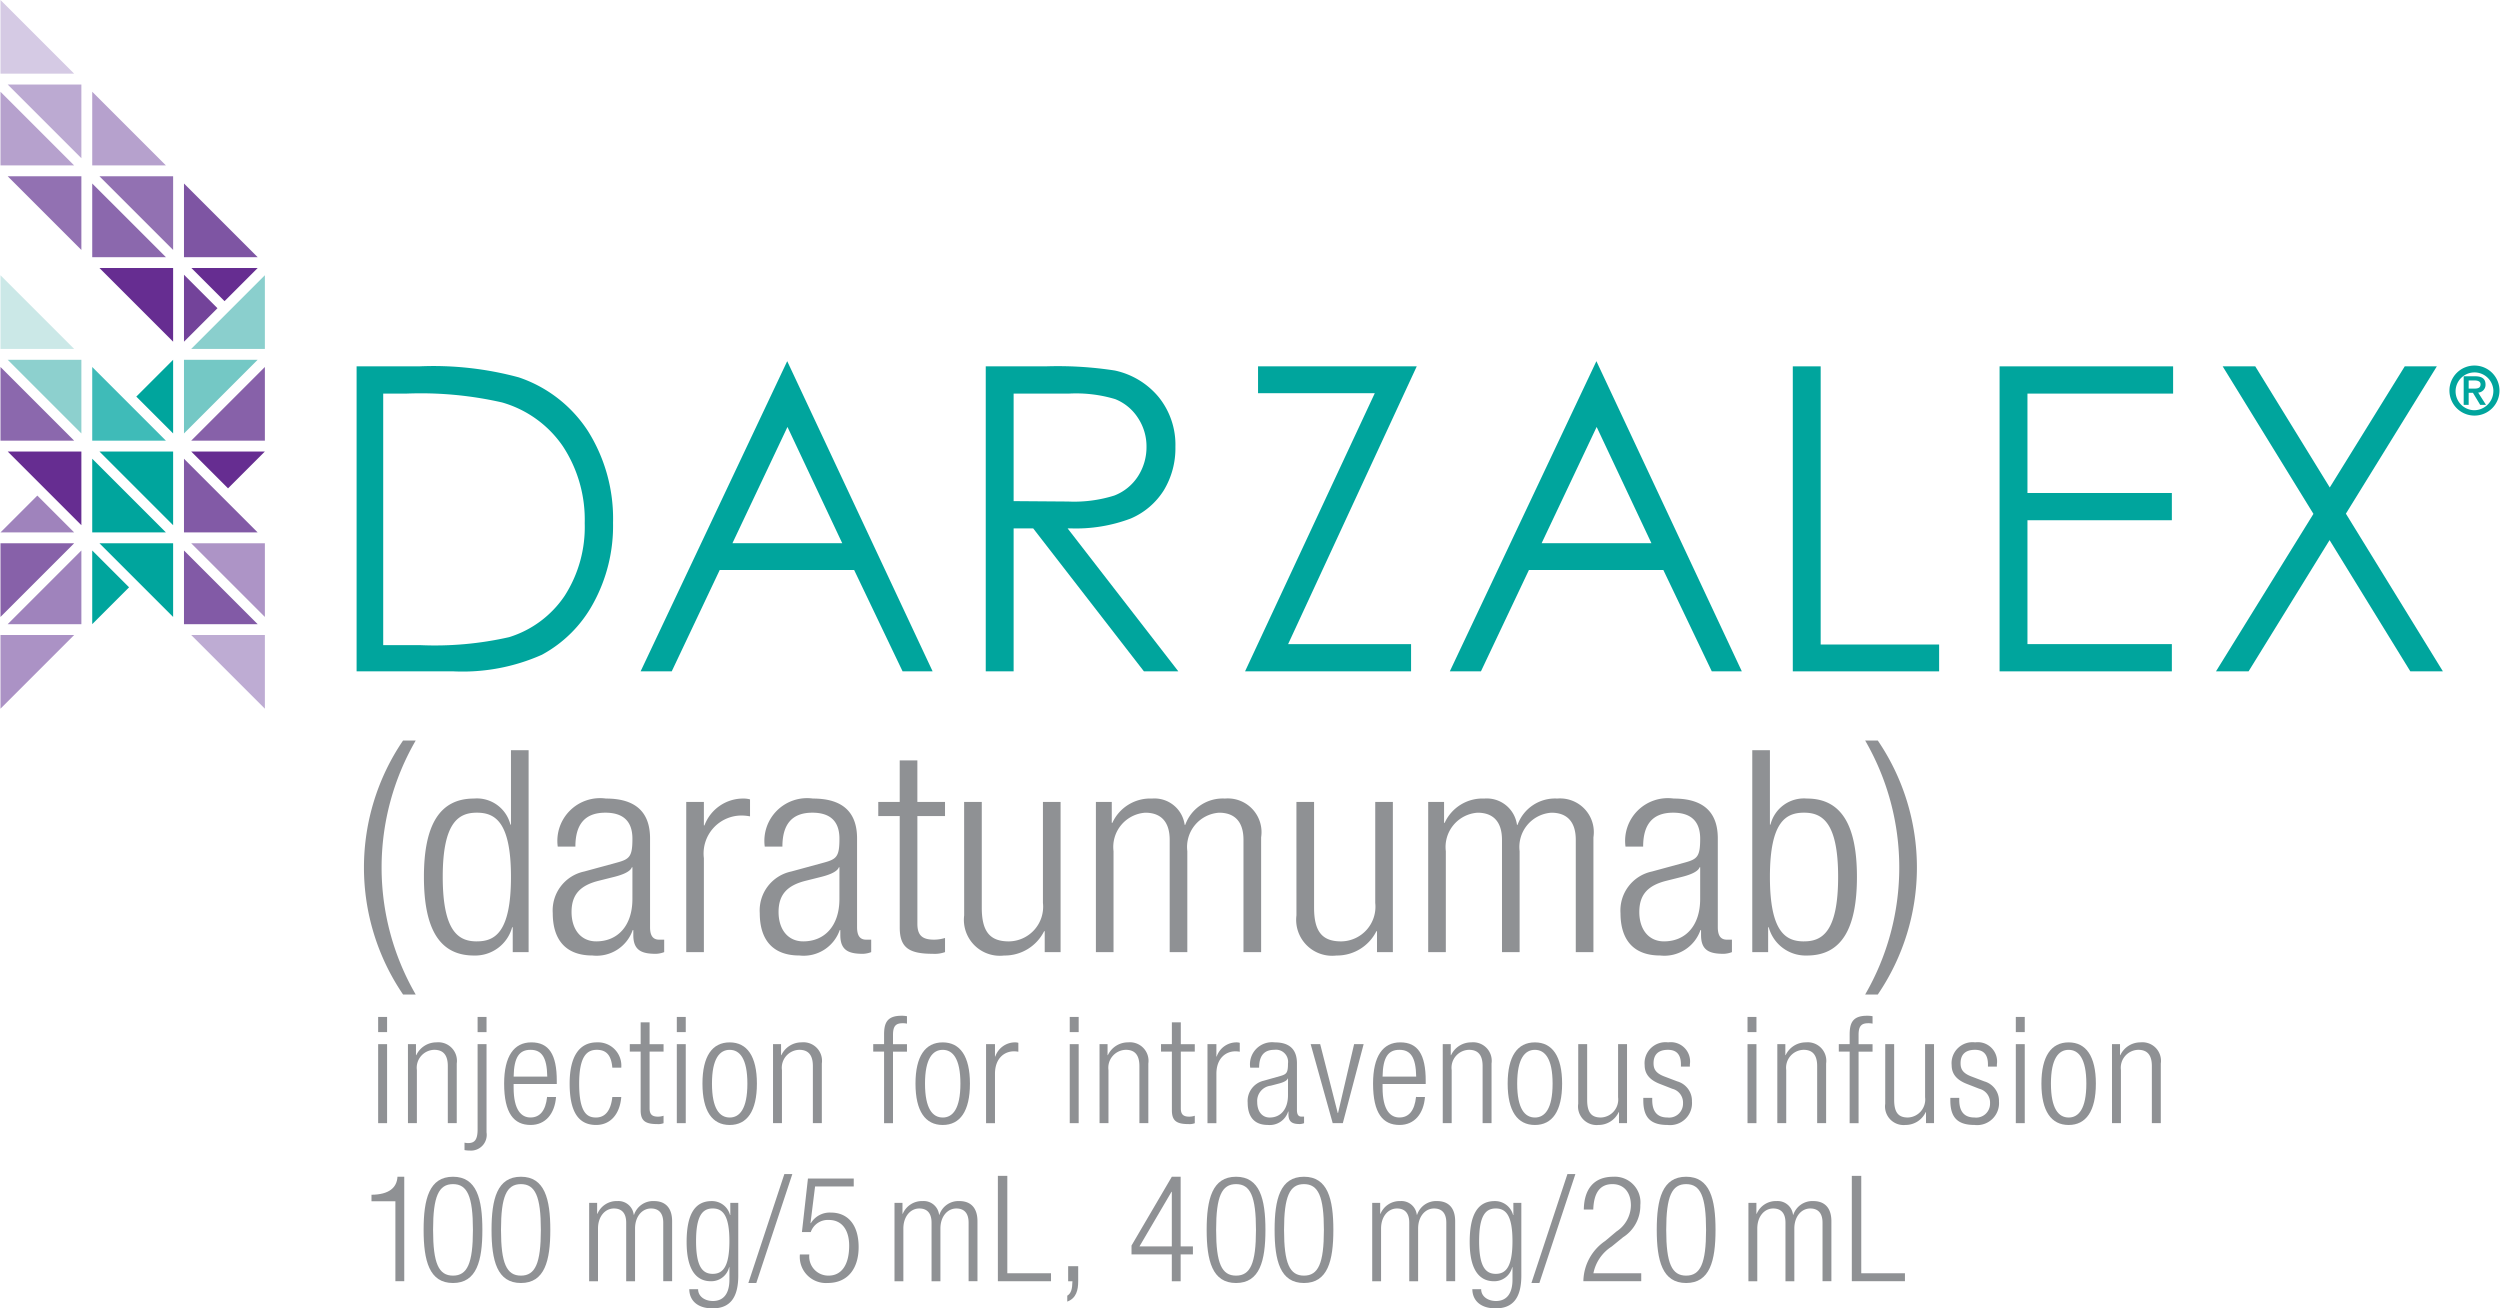 <svg xmlns="http://www.w3.org/2000/svg" xmlns:xlink="http://www.w3.org/1999/xlink" width="1.798in" height="0.941in" viewBox="0 0 129.435 67.767"><defs><style>.cls-1{fill:none;}.cls-2{fill:#00a59d;}.cls-3{fill:#8f9194;}.cls-4{clip-path:url(#clip-path);}.cls-5{fill:#662d91;}.cls-6{fill:#beacd3;}.cls-7{fill:#ab92c5;}.cls-8{fill:#825aa6;}.cls-9{fill:#ad94c6;}.cls-10{fill:#8761a9;}.cls-11{fill:#9f83bc;}.cls-12{fill:#74c8c5;}.cls-13{fill:#3fbbb8;}.cls-14{fill:#8b68ad;}.cls-15{fill:#8dd0ce;}.cls-16{fill:#8acfcd;}.cls-17{fill:#cbe8e7;}.cls-18{fill:#7e55a3;}.cls-19{fill:#9271b2;}.cls-20{fill:#b6a1cd;}.cls-21{fill:#bcaad2;}.cls-22{fill:#d5cae4;}.cls-23{clip-path:url(#clip-path-2);}.cls-24{fill:#73439a;}</style><clipPath id="clip-path" transform="translate(-5.633 -3.615)"><rect class="cls-1" x="15.673" y="15.94" width="3.229" height="2.752" transform="translate(17.308 -7.152) rotate(45)"/></clipPath><clipPath id="clip-path-2" transform="translate(-5.633 -3.615)"><rect class="cls-1" x="13.38" y="18.26" width="3.229" height="2.698" transform="translate(18.257 -4.86) rotate(45)"/></clipPath></defs><g id="TEXT"><path class="cls-2" d="M32.477,23.16a16.899,16.899,0,0,0-5.168-.57H24.078V38.386h4.998a10.099,10.099,0,0,0,4.6-.859,6.589,6.589,0,0,0,2.658-2.659,8.345,8.345,0,0,0,1.026-4.179,8.529,8.529,0,0,0-1.294-4.74A6.896,6.896,0,0,0,32.477,23.16ZM34.851,34.478a5.383,5.383,0,0,1-2.868,2.136,17.324,17.324,0,0,1-4.609.415H25.456V24.001h1.202a18.965,18.965,0,0,1,4.954.458,5.721,5.721,0,0,1,3.151,2.272,6.927,6.927,0,0,1,1.13,3.985A6.585,6.585,0,0,1,34.851,34.478Z" transform="translate(-5.633 -3.615)"/><path class="cls-2" d="M46.381,22.321,38.788,38.386H40.4l2.484-5.247h6.964l2.508,5.247h1.556Zm-2.838,9.43,2.851-6.023L49.231,31.75Z" transform="translate(-5.633 -3.615)"/><path class="cls-2" d="M88.292,22.321,80.7,38.386h1.612l2.484-5.247H91.76l2.508,5.247h1.556Zm-2.838,9.43,2.851-6.023L91.142,31.75Z" transform="translate(-5.633 -3.615)"/><path class="cls-2" d="M61.055,30.982a8.01,8.01,0,0,0,3.114-.509A3.765,3.765,0,0,0,65.886,29.01a4.202,4.202,0,0,0,.601-2.251,3.924,3.924,0,0,0-.872-2.584,4.05,4.05,0,0,0-2.268-1.37,19.271,19.271,0,0,0-3.582-.215H56.664V38.386h1.444V30.982h1.013l.022.029,5.713,7.375h1.782l-5.734-7.403Zm-2.947-1.412v-5.57h2.887a7.033,7.033,0,0,1,2.373.287,2.506,2.506,0,0,1,1.175.966,2.668,2.668,0,0,1,.447,1.499,2.782,2.782,0,0,1-.441,1.531,2.542,2.542,0,0,1-1.23.999,6.932,6.932,0,0,1-2.389.309Z" transform="translate(-5.633 -3.615)"/><polygon class="cls-2" points="64.461 34.772 73.06 34.772 73.06 33.361 66.692 33.361 66.741 33.254 73.354 18.975 65.134 18.975 65.134 20.365 71.181 20.365 64.461 34.772"/><polygon class="cls-2" points="94.275 18.975 92.831 18.975 92.831 34.772 100.41 34.772 100.41 33.382 94.275 33.382 94.275 18.975"/><polygon class="cls-2" points="104.985 26.945 112.464 26.945 112.464 25.534 104.985 25.534 104.985 20.386 112.529 20.386 112.529 18.975 103.541 18.975 103.541 34.772 112.464 34.772 112.464 33.361 104.985 33.361 104.985 26.945"/><polygon class="cls-2" points="121.478 26.605 121.502 26.566 126.188 18.975 124.526 18.975 120.643 25.248 120.58 25.145 116.784 18.975 115.096 18.975 119.797 26.615 119.773 26.655 114.749 34.772 116.437 34.772 120.633 27.974 124.816 34.772 126.503 34.772 121.478 26.605"/><path class="cls-2" d="M133.771,22.548a1.296,1.296,0,1,1-1.297,1.297A1.296,1.296,0,0,1,133.771,22.548Zm.979,1.297a.979.979,0,1,0-.979,1.017A.998.998,0,0,0,134.749,23.845Zm-1.059.115H133.47v.625h-.258V23.103h.576c.367,0,.555.126.555.427a.401.401,0,0,1-.381.419l.406.636h-.301Zm.045-.217c.185,0,.35-.018.35-.224,0-.171-.182-.199-.328-.199H133.47v.423Z" transform="translate(-5.633 -3.615)"/><path class="cls-3" d="M25.194,56.286h.463v.786h-.463Zm0,1.41h.463v4.092h-.463Z" transform="translate(-5.633 -3.615)"/><path class="cls-3" d="M26.737,57.696h.416v.57h.016a1.148,1.148,0,0,1,1.048-.663.961.961,0,0,1,1.048,1.095v3.09h-.463v-2.959c0-.562-.231-.84-.701-.84a.927.927,0,0,0-.901,1.048v2.751h-.462Z" transform="translate(-5.633 -3.615)"/><path class="cls-3" d="M30.345,57.696h.463v4.569a.817.817,0,0,1-.887.941,1.277,1.277,0,0,1-.254-.024V62.798a1.088,1.088,0,0,0,.177.022c.324,0,.501-.139.501-.709Zm0-1.41h.463v.786h-.463Z" transform="translate(-5.633 -3.615)"/><path class="cls-3" d="M34.408,60.432c-.069.871-.547,1.449-1.317,1.449-.863,0-1.372-.602-1.372-2.143,0-1.418.509-2.135,1.41-2.135.909,0,1.317.625,1.317,1.988v.17H32.211v.192c0,1.179.416,1.541.871,1.541.485,0,.786-.347.862-1.063Zm-.455-1.056c-.015-1.017-.3-1.387-.87-1.387s-.855.37-.871,1.387Z" transform="translate(-5.633 -3.615)"/><path class="cls-3" d="M37.786,60.432c-.069.871-.547,1.449-1.303,1.449-.863,0-1.371-.602-1.371-2.143,0-1.418.508-2.135,1.41-2.135a1.207,1.207,0,0,1,1.264,1.311h-.463c-.054-.64-.308-.925-.801-.925-.501,0-.917.309-.917,1.757,0,1.541.439,1.749.87,1.749.471,0,.77-.347.848-1.063Z" transform="translate(-5.633 -3.615)"/><path class="cls-3" d="M38.79,58.082H38.227v-.386H38.79V56.564h.463v1.133h.724v.386h-.724v2.936c0,.323.139.432.438.432a.943.943,0,0,0,.285-.047v.386a.759.759,0,0,1-.323.046c-.624,0-.863-.169-.863-.716Z" transform="translate(-5.633 -3.615)"/><path class="cls-3" d="M40.663,56.286h.463v.786h-.463Zm0,1.41h.463v4.092h-.463Z" transform="translate(-5.633 -3.615)"/><path class="cls-3" d="M43.401,57.604c.901,0,1.41.717,1.41,2.135,0,1.426-.509,2.143-1.41,2.143s-1.41-.717-1.41-2.143C41.991,58.32,42.498,57.604,43.401,57.604Zm0,3.892c.516,0,.917-.447.917-1.757,0-1.302-.401-1.749-.917-1.749s-.917.447-.917,1.749C42.484,61.048,42.884,61.495,43.401,61.495Z" transform="translate(-5.633 -3.615)"/><path class="cls-3" d="M45.646,57.696h.416v.57h.016a1.148,1.148,0,0,1,1.048-.663.961.961,0,0,1,1.048,1.095v3.09H47.71v-2.959c0-.562-.23-.84-.701-.84a.927.927,0,0,0-.901,1.048v2.751h-.462Z" transform="translate(-5.633 -3.615)"/><path class="cls-3" d="M51.398,58.082h-.562v-.386h.562v-.485c0-.562.116-.986.894-.986a1.405,1.405,0,0,1,.292.024v.385a.984.984,0,0,0-.223-.022c-.34,0-.501.131-.501.601v.485h.724v.386h-.724v3.706h-.463Z" transform="translate(-5.633 -3.615)"/><path class="cls-3" d="M54.435,57.604c.901,0,1.41.717,1.41,2.135,0,1.426-.509,2.143-1.41,2.143s-1.41-.717-1.41-2.143C53.025,58.32,53.534,57.604,54.435,57.604Zm0,3.892c.516,0,.917-.447.917-1.757,0-1.302-.401-1.749-.917-1.749s-.917.447-.917,1.749C53.518,61.048,53.918,61.495,54.435,61.495Z" transform="translate(-5.633 -3.615)"/><path class="cls-3" d="M56.68,57.696h.462v.64h.016a1.082,1.082,0,0,1,1.032-.733.578.578,0,0,1,.162.024v.462a1.218,1.218,0,0,0-.224-.022c-.509,0-.986.37-.986,1.163v2.559H56.68Z" transform="translate(-5.633 -3.615)"/><path class="cls-3" d="M61.014,56.286h.463v.786h-.463Zm0,1.41h.463v4.092h-.463Z" transform="translate(-5.633 -3.615)"/><path class="cls-3" d="M62.557,57.696h.416v.57h.016a1.148,1.148,0,0,1,1.048-.663.961.961,0,0,1,1.048,1.095v3.09h-.463v-2.959c0-.562-.23-.84-.701-.84a.927.927,0,0,0-.901,1.048v2.751h-.462Z" transform="translate(-5.633 -3.615)"/><path class="cls-3" d="M66.304,58.082h-.562v-.386h.562V56.564h.463v1.133h.724v.386H66.767v2.936c0,.323.139.432.439.432a.942.942,0,0,0,.285-.047v.386a.759.759,0,0,1-.323.046c-.624,0-.863-.169-.863-.716Z" transform="translate(-5.633 -3.615)"/><path class="cls-3" d="M68.148,57.696H68.61v.64h.016a1.082,1.082,0,0,1,1.032-.733.578.578,0,0,1,.162.024v.462a1.217,1.217,0,0,0-.224-.022c-.509,0-.986.37-.986,1.163v2.559h-.462Z" transform="translate(-5.633 -3.615)"/><path class="cls-3" d="M70.362,58.914a1.143,1.143,0,0,1,1.264-1.311c.848,0,1.156.44,1.156,1.087v2.42c0,.23.076.339.238.339h.131v.339a.629.629,0,0,1-.216.046c-.362,0-.593-.084-.593-.508v-.139h-.016a.999.999,0,0,1-1.056.693c-.717,0-1.04-.447-1.04-1.156a1.078,1.078,0,0,1,.824-1.133l.871-.246c.323-.093.393-.17.393-.647a.628.628,0,0,0-.709-.709c-.547,0-.786.331-.786.925Zm1.957.562h-.016c-.046.139-.308.224-.493.27l-.385.101a.796.796,0,0,0-.701.848c0,.477.246.801.647.801.562,0,.947-.424.947-1.155Z" transform="translate(-5.633 -3.615)"/><path class="cls-3" d="M73.493,57.696h.493l.909,3.567h.016l.832-3.567h.493l-1.078,4.092h-.524Z" transform="translate(-5.633 -3.615)"/><path class="cls-3" d="M79.413,60.432c-.069.871-.547,1.449-1.317,1.449-.863,0-1.372-.602-1.372-2.143,0-1.418.509-2.135,1.41-2.135.909,0,1.317.625,1.317,1.988v.17H77.217v.192c0,1.179.416,1.541.871,1.541.485,0,.786-.347.862-1.063Zm-.455-1.056c-.015-1.017-.3-1.387-.87-1.387s-.856.37-.871,1.387Z" transform="translate(-5.633 -3.615)"/><path class="cls-3" d="M80.333,57.696h.416v.57h.016a1.148,1.148,0,0,1,1.048-.663.961.961,0,0,1,1.048,1.095v3.09h-.463v-2.959c0-.562-.231-.84-.701-.84a.927.927,0,0,0-.901,1.048v2.751h-.462Z" transform="translate(-5.633 -3.615)"/><path class="cls-3" d="M85.106,57.604c.901,0,1.41.717,1.41,2.135,0,1.426-.509,2.143-1.41,2.143s-1.41-.717-1.41-2.143C83.696,58.32,84.204,57.604,85.106,57.604Zm0,3.892c.516,0,.917-.447.917-1.757,0-1.302-.401-1.749-.917-1.749s-.917.447-.917,1.749C84.189,61.048,84.589,61.495,85.106,61.495Z" transform="translate(-5.633 -3.615)"/><path class="cls-3" d="M87.351,57.696h.462v2.882c0,.663.224.917.709.917a.93.93,0,0,0,.893-1.048v-2.751h.463v4.092h-.416v-.57h-.016a1.149,1.149,0,0,1-1.048.663.961.961,0,0,1-1.048-1.095Z" transform="translate(-5.633 -3.615)"/><path class="cls-3" d="M91.576,59.754c-.577-.224-.785-.562-.785-.971a1.085,1.085,0,0,1,1.217-1.18.998.998,0,0,1,1.125,1.141v.116H92.67v-.116c0-.531-.247-.755-.671-.755-.539,0-.747.285-.747.693,0,.285.093.509.555.686l.671.255a1.047,1.047,0,0,1,.763,1.04A1.135,1.135,0,0,1,91.977,61.881c-.84,0-1.256-.347-1.256-1.272v-.131h.462v.107c0,.602.262.909.786.909a.718.718,0,0,0,.809-.731.737.737,0,0,0-.555-.756Z" transform="translate(-5.633 -3.615)"/><path class="cls-3" d="M96.119,56.286h.463v.786h-.463Zm0,1.41h.463v4.092h-.463Z" transform="translate(-5.633 -3.615)"/><path class="cls-3" d="M97.662,57.696h.416v.57h.016a1.148,1.148,0,0,1,1.048-.663.961.961,0,0,1,1.048,1.095v3.09H99.726v-2.959c0-.562-.23-.84-.701-.84a.927.927,0,0,0-.901,1.048v2.751h-.462Z" transform="translate(-5.633 -3.615)"/><path class="cls-3" d="M101.409,58.082h-.562v-.386h.562v-.485c0-.562.116-.986.894-.986a1.405,1.405,0,0,1,.292.024v.385a.983.983,0,0,0-.223-.022c-.34,0-.501.131-.501.601v.485h.724v.386h-.724v3.706h-.463Z" transform="translate(-5.633 -3.615)"/><path class="cls-3" d="M103.252,57.696h.462v2.882c0,.663.224.917.709.917a.93.93,0,0,0,.893-1.048v-2.751h.463v4.092h-.416v-.57h-.016a1.149,1.149,0,0,1-1.048.663.961.961,0,0,1-1.048-1.095Z" transform="translate(-5.633 -3.615)"/><path class="cls-3" d="M107.477,59.754c-.577-.224-.785-.562-.785-.971a1.085,1.085,0,0,1,1.217-1.18.999.999,0,0,1,1.125,1.141v.116h-.462v-.116c0-.531-.247-.755-.671-.755-.539,0-.747.285-.747.693,0,.285.093.509.555.686l.671.255a1.047,1.047,0,0,1,.763,1.04,1.135,1.135,0,0,1-1.264,1.218c-.84,0-1.256-.347-1.256-1.272v-.131h.462v.107c0,.602.262.909.786.909a.718.718,0,0,0,.809-.731.737.737,0,0,0-.555-.756Z" transform="translate(-5.633 -3.615)"/><path class="cls-3" d="M110.015,56.286h.463v.786h-.463Zm0,1.41h.463v4.092h-.463Z" transform="translate(-5.633 -3.615)"/><path class="cls-3" d="M112.751,57.604c.901,0,1.41.717,1.41,2.135,0,1.426-.509,2.143-1.41,2.143s-1.41-.717-1.41-2.143C111.341,58.32,111.85,57.604,112.751,57.604Zm0,3.892c.516,0,.917-.447.917-1.757,0-1.302-.401-1.749-.917-1.749s-.917.447-.917,1.749C111.834,61.048,112.235,61.495,112.751,61.495Z" transform="translate(-5.633 -3.615)"/><path class="cls-3" d="M114.996,57.696h.416v.57h.016a1.148,1.148,0,0,1,1.048-.663.961.961,0,0,1,1.048,1.095v3.09h-.463v-2.959c0-.562-.231-.84-.701-.84a.927.927,0,0,0-.901,1.048v2.751h-.462Z" transform="translate(-5.633 -3.615)"/><path class="cls-3" d="M26.087,65.832H24.849v-.336c.91-.008,1.315-.367,1.346-.933h.351v5.412h-.459Z" transform="translate(-5.633 -3.615)"/><path class="cls-3" d="M29.071,64.563c1.23,0,1.521,1.154,1.521,2.752s-.291,2.752-1.521,2.752-1.522-1.154-1.522-2.752S27.839,64.563,29.071,64.563Zm0,5.122c.741,0,1.032-.635,1.032-2.37s-.291-2.37-1.032-2.37-1.032.635-1.032,2.37S28.329,69.685,29.071,69.685Z" transform="translate(-5.633 -3.615)"/><path class="cls-3" d="M32.589,64.563c1.23,0,1.522,1.154,1.522,2.752s-.291,2.752-1.522,2.752-1.522-1.154-1.522-2.752S31.358,64.563,32.589,64.563Zm0,5.122c.741,0,1.032-.635,1.032-2.37s-.291-2.37-1.032-2.37-1.032.635-1.032,2.37S31.847,69.685,32.589,69.685Z" transform="translate(-5.633 -3.615)"/><path class="cls-3" d="M36.123,65.915h.413v.566h.016a1.078,1.078,0,0,1,1.032-.658.8.8,0,0,1,.848.711h.016a1.037,1.037,0,0,1,1.032-.711c.565,0,.94.321.94,1.048v3.103H39.96V66.94c0-.481-.222-.733-.635-.733-.458,0-.825.412-.825,1.039v2.73h-.459V66.94c0-.481-.222-.733-.635-.733-.458,0-.825.412-.825,1.039v2.73h-.459Z" transform="translate(-5.633 -3.615)"/><path class="cls-3" d="M43.433,65.915h.413v3.77c0,1.123-.413,1.696-1.33,1.696-.788,0-1.2-.412-1.208-.993h.458c0,.382.359.611.765.611.559,0,.857-.39.857-1.108v-.643h-.016a.949.949,0,0,1-.947.727c-.627,0-1.254-.413-1.254-2.033,0-1.399.405-2.118,1.3-2.118a.965.965,0,0,1,.947.719h.016Zm-.91,3.678c.543,0,.864-.397.864-1.697,0-1.292-.321-1.69-.864-1.69s-.863.398-.863,1.69C41.66,69.196,41.981,69.593,42.523,69.593Z" transform="translate(-5.633 -3.615)"/><path class="cls-3" d="M46.646,64.425,44.78,70.067h-.412l1.865-5.642Z" transform="translate(-5.633 -3.615)"/><path class="cls-3" d="M49.827,64.655v.412H47.824l-.236,1.889.015.016A1.141,1.141,0,0,1,48.65,66.42c.833,0,1.43.589,1.43,1.789,0,1.085-.543,1.857-1.605,1.857a1.355,1.355,0,0,1-1.438-1.476h.489a.989.989,0,0,0,1.001,1.094c.65,0,1.063-.535,1.063-1.553,0-.749-.329-1.33-1.056-1.33a.932.932,0,0,0-.933.627h-.458l.312-2.774Z" transform="translate(-5.633 -3.615)"/><path class="cls-3" d="M51.938,65.915h.413v.566h.016a1.078,1.078,0,0,1,1.032-.658.8.8,0,0,1,.848.711h.016a1.037,1.037,0,0,1,1.032-.711c.565,0,.94.321.94,1.048v3.103h-.459V66.94c0-.481-.222-.733-.635-.733-.458,0-.825.412-.825,1.039v2.73h-.459V66.94c0-.481-.222-.733-.635-.733-.458,0-.825.412-.825,1.039v2.73h-.459Z" transform="translate(-5.633 -3.615)"/><path class="cls-3" d="M57.292,64.517h.489V69.562h2.263v.413h-2.752Z" transform="translate(-5.633 -3.615)"/><path class="cls-3" d="M60.932,69.196h.52v.779c0,.451-.092.879-.566,1.055v-.306c.199-.122.26-.336.268-.749h-.222Z" transform="translate(-5.633 -3.615)"/><path class="cls-3" d="M66.301,68.584H64.214v-.458l2.087-3.562h.458v3.608h.635v.412h-.635v1.392h-.458Zm0-.412V65.342h-.016l-1.659,2.829Z" transform="translate(-5.633 -3.615)"/><path class="cls-3" d="M69.628,64.563c1.23,0,1.522,1.154,1.522,2.752s-.291,2.752-1.522,2.752-1.522-1.154-1.522-2.752S68.397,64.563,69.628,64.563Zm0,5.122c.741,0,1.032-.635,1.032-2.37s-.291-2.37-1.032-2.37-1.032.635-1.032,2.37S68.886,69.685,69.628,69.685Z" transform="translate(-5.633 -3.615)"/><path class="cls-3" d="M73.146,64.563c1.23,0,1.522,1.154,1.522,2.752s-.291,2.752-1.522,2.752-1.521-1.154-1.521-2.752S71.915,64.563,73.146,64.563Zm0,5.122c.741,0,1.032-.635,1.032-2.37s-.291-2.37-1.032-2.37-1.032.635-1.032,2.37S72.404,69.685,73.146,69.685Z" transform="translate(-5.633 -3.615)"/><path class="cls-3" d="M76.68,65.915h.413v.566h.016a1.078,1.078,0,0,1,1.032-.658.8.8,0,0,1,.848.711h.016a1.037,1.037,0,0,1,1.032-.711c.565,0,.94.321.94,1.048v3.103h-.459V66.94c0-.481-.222-.733-.635-.733-.458,0-.825.412-.825,1.039v2.73h-.459V66.94c0-.481-.222-.733-.635-.733-.458,0-.825.412-.825,1.039v2.73H76.68Z" transform="translate(-5.633 -3.615)"/><path class="cls-3" d="M83.991,65.915h.413v3.77c0,1.123-.413,1.696-1.33,1.696-.788,0-1.2-.412-1.208-.993h.458c0,.382.359.611.765.611.559,0,.857-.39.857-1.108v-.643h-.016a.949.949,0,0,1-.947.727c-.627,0-1.254-.413-1.254-2.033,0-1.399.405-2.118,1.3-2.118a.965.965,0,0,1,.947.719h.016Zm-.91,3.678c.543,0,.864-.397.864-1.697,0-1.292-.321-1.69-.864-1.69s-.863.398-.863,1.69C82.217,69.196,82.538,69.593,83.081,69.593Z" transform="translate(-5.633 -3.615)"/><path class="cls-3" d="M87.203,64.425l-1.865,5.642h-.412l1.865-5.642Z" transform="translate(-5.633 -3.615)"/><path class="cls-3" d="M87.64,66.26c.016-1.048.512-1.697,1.529-1.697a1.329,1.329,0,0,1,1.398,1.468,1.931,1.931,0,0,1-.894,1.666l-.589.481a2.14,2.14,0,0,0-.947,1.384h2.477v.413h-2.997a2.571,2.571,0,0,1,1.132-2.087l.581-.489a1.649,1.649,0,0,0,.749-1.346c0-.719-.398-1.108-.955-1.108-.62,0-.964.413-.994,1.315Z" transform="translate(-5.633 -3.615)"/><path class="cls-3" d="M92.94,64.563c1.23,0,1.522,1.154,1.522,2.752s-.291,2.752-1.522,2.752-1.522-1.154-1.522-2.752S91.708,64.563,92.94,64.563Zm0,5.122c.741,0,1.032-.635,1.032-2.37s-.291-2.37-1.032-2.37-1.032.635-1.032,2.37S92.198,69.685,92.94,69.685Z" transform="translate(-5.633 -3.615)"/><path class="cls-3" d="M96.166,65.915h.413v.566h.016a1.078,1.078,0,0,1,1.032-.658.8.8,0,0,1,.848.711h.016a1.037,1.037,0,0,1,1.032-.711c.565,0,.94.321.94,1.048v3.103h-.459V66.94c0-.481-.222-.733-.635-.733-.458,0-.825.412-.825,1.039v2.73h-.459V66.94c0-.481-.222-.733-.635-.733-.458,0-.825.412-.825,1.039v2.73h-.459Z" transform="translate(-5.633 -3.615)"/><path class="cls-3" d="M101.521,64.517h.489V69.562h2.263v.413h-2.752Z" transform="translate(-5.633 -3.615)"/><path class="cls-3" d="M27.139,41.97a13.127,13.127,0,0,0,0,13.154h-.655a11.692,11.692,0,0,1,0-13.154Z" transform="translate(-5.633 -3.615)"/><path class="cls-3" d="M32.164,51.64h-.03a1.982,1.982,0,0,1-1.98,1.465c-1.781,0-2.589-1.377-2.589-4.072,0-2.681.808-4.058,2.589-4.058a1.787,1.787,0,0,1,1.889,1.348h.03V42.47h.914v10.459h-.822Zm-1.858.732c.929,0,1.767-.454,1.767-3.34,0-2.871-.838-3.325-1.767-3.325-.913,0-1.767.454-1.767,3.325C28.54,51.918,29.393,52.373,30.306,52.373Z" transform="translate(-5.633 -3.615)"/><path class="cls-3" d="M34.496,47.465a2.213,2.213,0,0,1,2.497-2.49c1.676,0,2.284.835,2.284,2.065v4.6c0,.44.152.644.473.644h.259v.645a1.312,1.312,0,0,1-.427.088c-.716,0-1.172-.161-1.172-.967v-.264h-.031a1.977,1.977,0,0,1-2.086,1.318c-1.416,0-2.056-.85-2.056-2.197a2.059,2.059,0,0,1,1.629-2.153l1.721-.469c.64-.176.777-.322.777-1.23,0-.996-.579-1.348-1.401-1.348-1.081,0-1.553.63-1.553,1.758Zm3.868,1.069h-.03c-.092.264-.609.425-.975.513l-.762.191c-.914.234-1.386.688-1.386,1.611,0,.908.487,1.523,1.279,1.523,1.111,0,1.873-.806,1.873-2.197Z" transform="translate(-5.633 -3.615)"/><path class="cls-3" d="M41.151,45.151h.914v1.216h.03a2.136,2.136,0,0,1,2.041-1.392,1.198,1.198,0,0,1,.319.044v.879a2.378,2.378,0,0,0-.441-.044,1.967,1.967,0,0,0-1.949,2.212v4.863h-.914Z" transform="translate(-5.633 -3.615)"/><path class="cls-3" d="M45.218,47.465a2.213,2.213,0,0,1,2.497-2.49c1.676,0,2.284.835,2.284,2.065v4.6c0,.44.152.644.473.644h.259v.645a1.312,1.312,0,0,1-.427.088c-.716,0-1.172-.161-1.172-.967v-.264H49.101a1.977,1.977,0,0,1-2.086,1.318c-1.416,0-2.056-.85-2.056-2.197a2.059,2.059,0,0,1,1.629-2.153l1.721-.469c.64-.176.777-.322.777-1.23,0-.996-.579-1.348-1.401-1.348-1.081,0-1.553.63-1.553,1.758Zm3.868,1.069h-.03c-.092.264-.609.425-.975.513l-.762.191c-.914.234-1.386.688-1.386,1.611,0,.908.487,1.523,1.279,1.523,1.111,0,1.873-.806,1.873-2.197Z" transform="translate(-5.633 -3.615)"/><path class="cls-3" d="M52.208,45.883H51.097v-.732h1.111V42.998h.914v2.153h1.432v.732H53.123v5.581c0,.615.274.82.868.82a1.966,1.966,0,0,0,.564-.088v.732a1.574,1.574,0,0,1-.64.088c-1.233,0-1.706-.322-1.706-1.362Z" transform="translate(-5.633 -3.615)"/><path class="cls-3" d="M55.544,45.151h.914v5.479c0,1.26.442,1.743,1.401,1.743A1.795,1.795,0,0,0,59.626,50.38V45.151H60.54v7.778h-.822v-1.084h-.03a2.282,2.282,0,0,1-2.071,1.26,1.862,1.862,0,0,1-2.071-2.08Z" transform="translate(-5.633 -3.615)"/><path class="cls-3" d="M62.369,45.151h.822v1.084h.03a2.155,2.155,0,0,1,2.056-1.26,1.578,1.578,0,0,1,1.69,1.362h.03a2.063,2.063,0,0,1,2.056-1.362,1.746,1.746,0,0,1,1.874,2.007v5.947h-.914V47.114c0-.923-.441-1.406-1.264-1.406A1.779,1.779,0,0,0,67.104,47.7v5.23h-.913V47.114c0-.923-.441-1.406-1.264-1.406A1.779,1.779,0,0,0,63.282,47.7v5.23h-.913Z" transform="translate(-5.633 -3.615)"/><path class="cls-3" d="M72.755,45.151h.914v5.479c0,1.26.441,1.743,1.401,1.743A1.795,1.795,0,0,0,76.837,50.38V45.151h.913v7.778h-.822v-1.084h-.03a2.281,2.281,0,0,1-2.071,1.26,1.862,1.862,0,0,1-2.071-2.08Z" transform="translate(-5.633 -3.615)"/><path class="cls-3" d="M79.58,45.151h.822v1.084h.03a2.154,2.154,0,0,1,2.056-1.26,1.578,1.578,0,0,1,1.69,1.362h.03a2.063,2.063,0,0,1,2.056-1.362,1.746,1.746,0,0,1,1.874,2.007v5.947h-.914V47.114c0-.923-.441-1.406-1.264-1.406A1.779,1.779,0,0,0,84.315,47.7v5.23h-.913V47.114c0-.923-.441-1.406-1.264-1.406A1.779,1.779,0,0,0,80.493,47.7v5.23H79.58Z" transform="translate(-5.633 -3.615)"/><path class="cls-3" d="M89.799,47.465a2.213,2.213,0,0,1,2.497-2.49c1.676,0,2.284.835,2.284,2.065v4.6c0,.44.152.644.473.644h.259v.645a1.312,1.312,0,0,1-.427.088c-.716,0-1.173-.161-1.173-.967v-.264h-.03a1.977,1.977,0,0,1-2.086,1.318c-1.416,0-2.056-.85-2.056-2.197a2.059,2.059,0,0,1,1.629-2.153l1.721-.469c.64-.176.777-.322.777-1.23,0-.996-.579-1.348-1.401-1.348-1.081,0-1.553.63-1.553,1.758Zm3.868,1.069h-.03c-.092.264-.609.425-.975.513l-.762.191c-.914.234-1.386.688-1.386,1.611,0,.908.487,1.523,1.279,1.523,1.111,0,1.873-.806,1.873-2.197Z" transform="translate(-5.633 -3.615)"/><path class="cls-3" d="M96.365,42.47h.914v3.853h.03a1.786,1.786,0,0,1,1.888-1.348c1.782,0,2.589,1.377,2.589,4.058,0,2.695-.807,4.072-2.589,4.072a1.982,1.982,0,0,1-1.98-1.465h-.03v1.289h-.822Zm2.68,9.902c.914,0,1.767-.454,1.767-3.34,0-2.871-.853-3.325-1.767-3.325-.929,0-1.766.454-1.766,3.325C97.279,51.918,98.116,52.373,99.044,52.373Z" transform="translate(-5.633 -3.615)"/><path class="cls-3" d="M102.212,55.124a13.127,13.127,0,0,0,0-13.154h.655a11.692,11.692,0,0,1,0,13.154Z" transform="translate(-5.633 -3.615)"/></g><g id="ICON"><g class="cls-4"><polygon class="cls-5" points="13.32 13.882 9.504 17.698 9.504 13.882 13.32 13.882"/></g><polygon class="cls-6" points="13.694 36.706 9.878 32.89 13.694 32.89 13.694 36.706"/><polygon class="cls-7" points="0 36.706 0 32.89 3.816 32.89 0 36.706"/><polygon class="cls-8" points="13.32 32.328 9.504 32.328 9.504 28.512 13.32 32.328"/><polygon class="cls-9" points="13.694 31.954 9.878 28.138 13.694 28.138 13.694 31.954"/><polygon class="cls-2" points="4.752 32.328 4.752 30.42 4.752 28.512 6.66 30.42 4.752 32.328"/><polygon class="cls-2" points="8.942 31.954 5.126 28.138 8.942 28.138 8.942 31.954"/><polygon class="cls-10" points="0 31.954 0 28.138 3.816 28.138 0 31.954"/><polygon class="cls-11" points="0.374 32.328 4.19 28.512 4.19 32.328 0.374 32.328"/><polygon class="cls-8" points="13.32 27.576 9.504 27.576 9.504 23.76 13.32 27.576"/><polygon class="cls-5" points="11.786 25.294 9.878 23.386 11.786 23.386 13.694 23.386 11.786 25.294"/><polygon class="cls-2" points="8.568 27.576 4.752 27.576 4.752 23.76 8.568 27.576"/><polygon class="cls-2" points="8.942 27.202 5.126 23.386 8.942 23.386 8.942 27.202"/><polygon class="cls-11" points="3.816 27.576 1.908 27.576 0 27.576 1.908 25.668 3.816 27.576"/><polygon class="cls-5" points="4.19 27.202 0.374 23.386 4.19 23.386 4.19 27.202"/><polygon class="cls-12" points="9.504 22.45 9.504 18.634 13.32 18.634 9.504 22.45"/><polygon class="cls-10" points="9.878 22.824 13.694 19.008 13.694 22.824 9.878 22.824"/><polygon class="cls-13" points="8.568 22.824 4.752 22.824 4.752 19.008 8.568 22.824"/><polygon class="cls-2" points="8.942 22.45 7.034 20.542 8.942 18.634 8.942 20.542 8.942 22.45"/><polygon class="cls-14" points="3.816 22.824 0 22.824 0 19.008 3.816 22.824"/><polygon class="cls-15" points="4.19 22.45 0.374 18.634 4.19 18.634 4.19 22.45"/><polygon class="cls-16" points="13.694 14.256 13.694 18.072 9.878 18.072 13.694 14.256"/><polygon class="cls-5" points="8.942 17.698 5.126 13.882 8.942 13.882 8.942 17.698"/><polygon class="cls-17" points="3.816 18.072 0 18.072 0 14.256 3.816 18.072"/><polygon class="cls-18" points="13.32 13.32 9.504 13.32 9.504 9.504 13.32 13.32"/><polygon class="cls-14" points="8.568 13.32 4.752 13.32 4.752 9.504 8.568 13.32"/><polygon class="cls-19" points="8.942 12.946 5.126 9.13 8.942 9.13 8.942 12.946"/><polygon class="cls-19" points="4.19 12.946 0.374 9.13 4.19 9.13 4.19 12.946"/><polygon class="cls-20" points="8.568 8.568 4.752 8.568 4.752 4.752 8.568 8.568"/><polygon class="cls-20" points="3.816 8.568 0 8.568 0 4.752 3.816 8.568"/><polygon class="cls-21" points="4.19 8.194 0.374 4.378 4.19 4.378 4.19 8.194"/><polygon class="cls-22" points="3.816 3.816 0 3.816 0 0 3.816 3.816"/><g class="cls-23"><polygon class="cls-24" points="13.32 13.882 9.504 17.698 9.504 13.882 13.32 13.882"/></g></g></svg>
